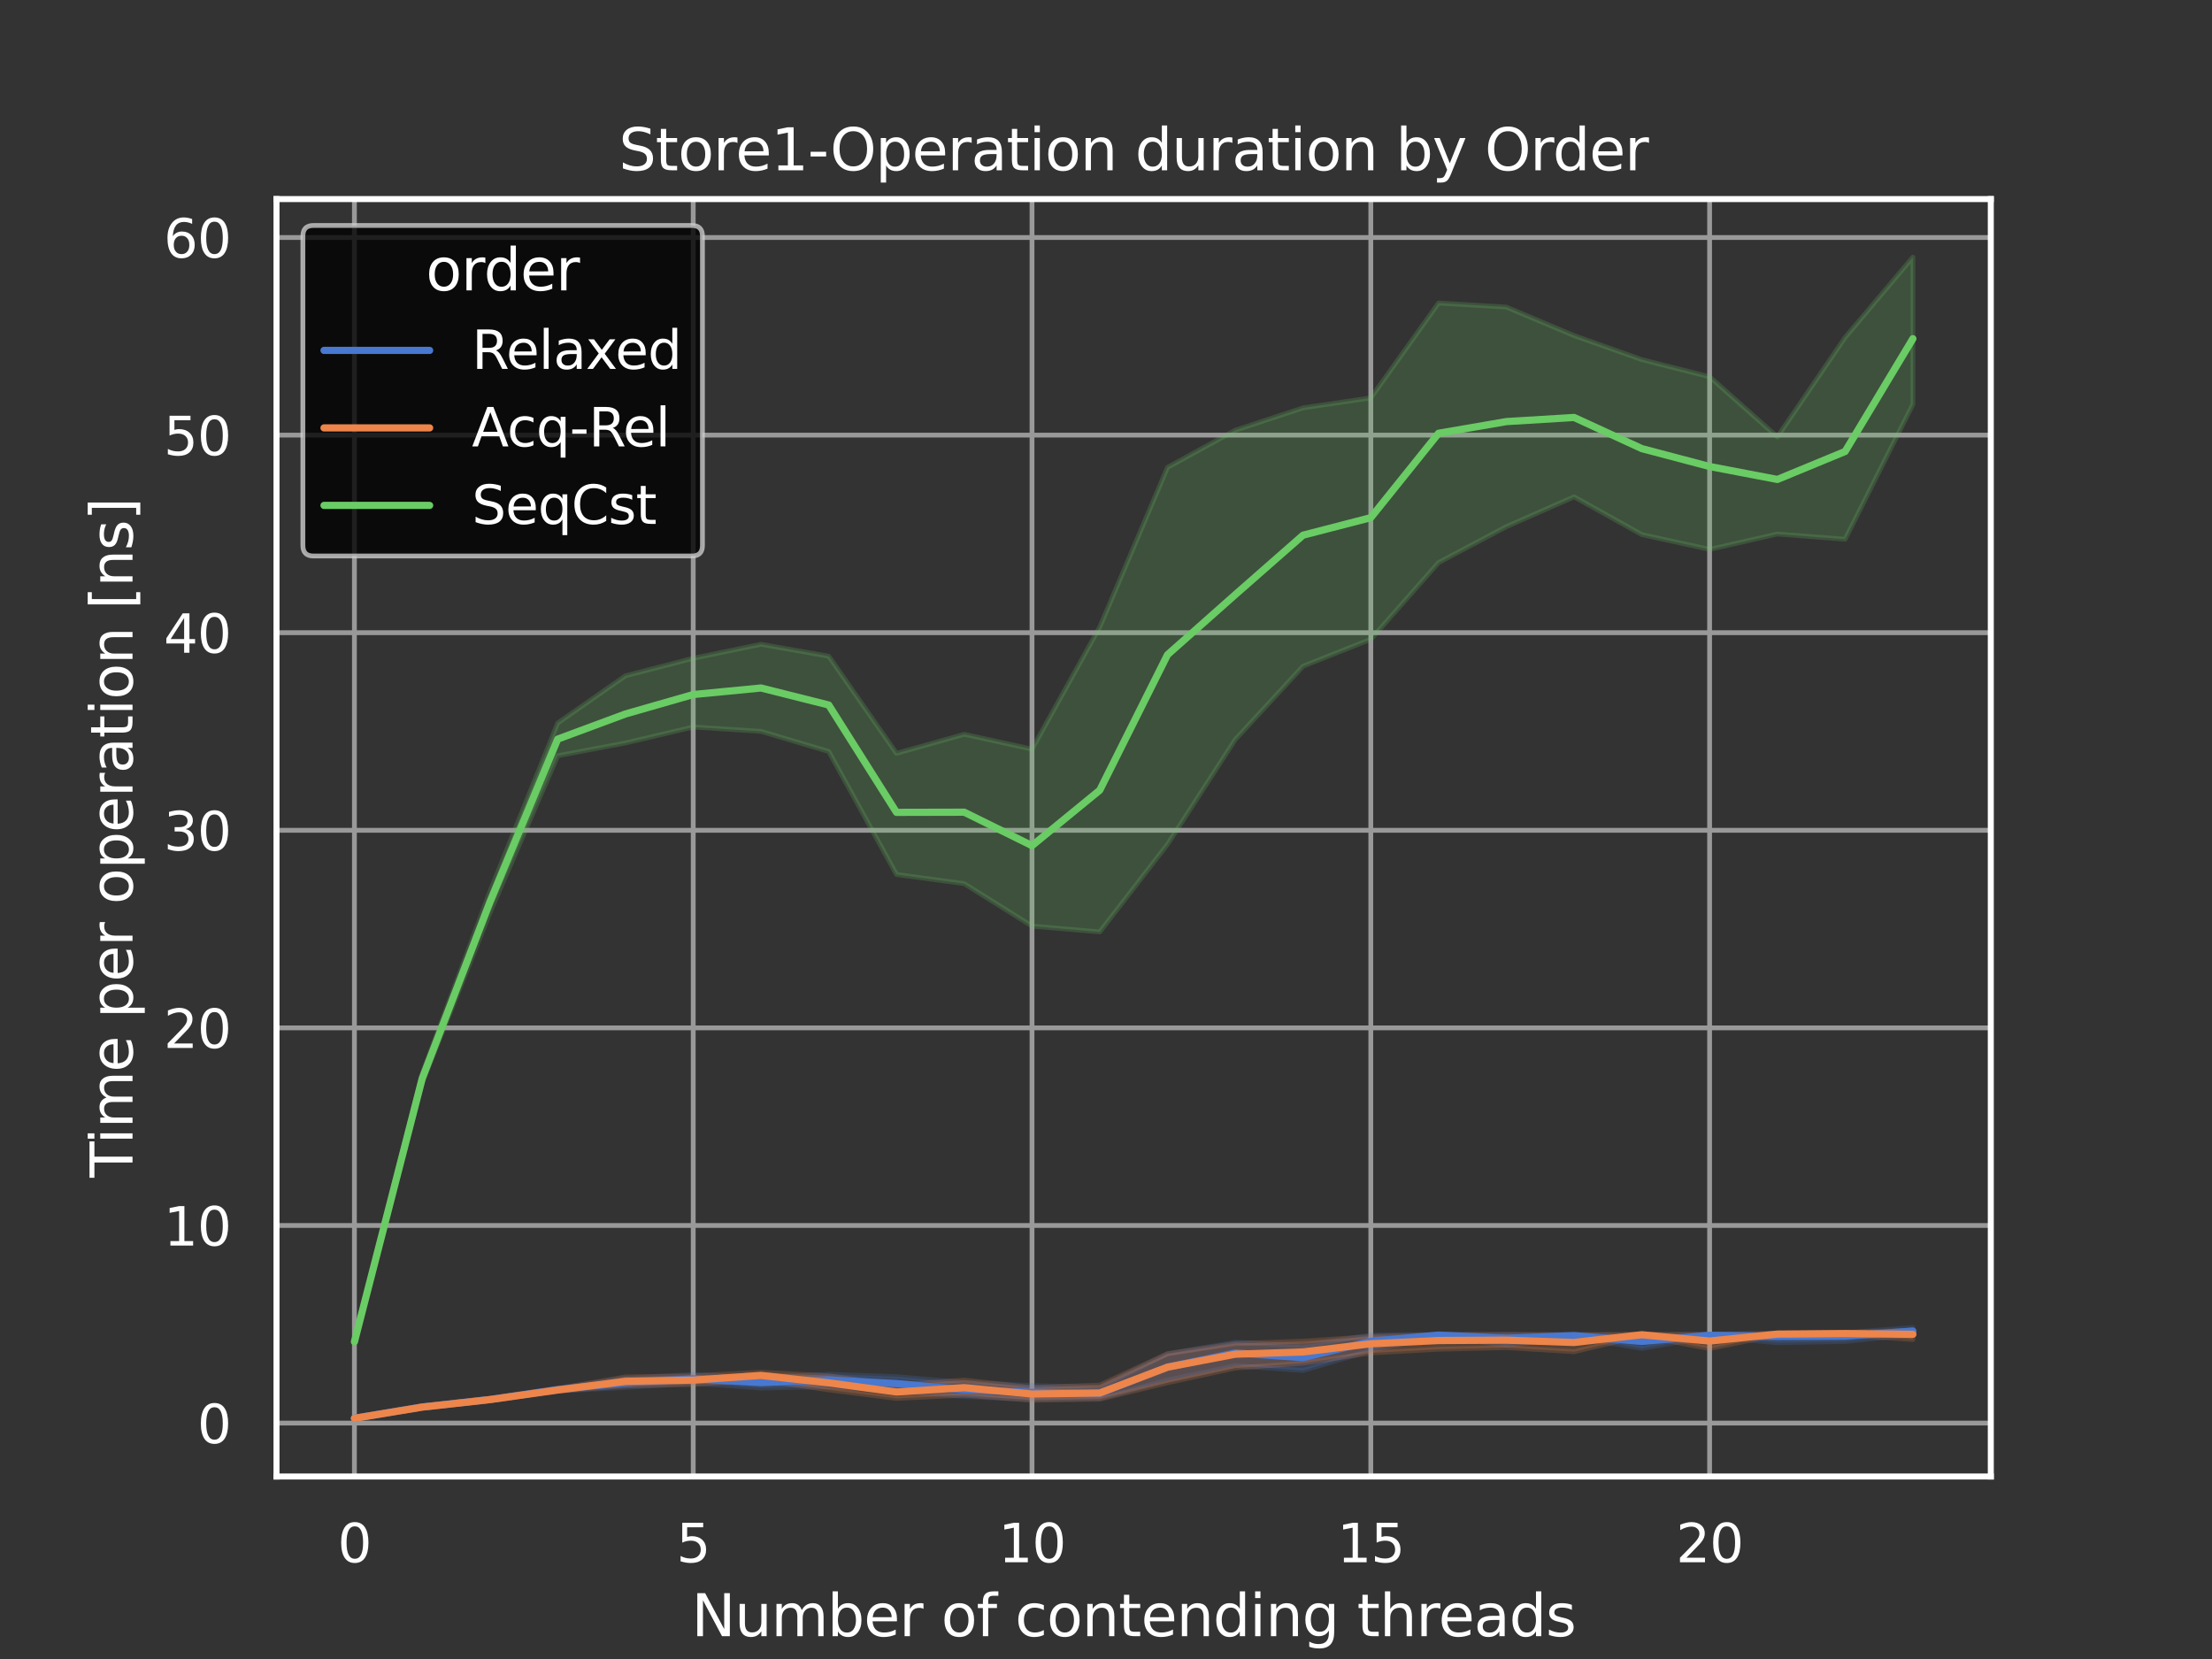 <?xml version="1.0" encoding="utf-8" standalone="no"?>
<!DOCTYPE svg PUBLIC "-//W3C//DTD SVG 1.1//EN"
  "http://www.w3.org/Graphics/SVG/1.1/DTD/svg11.dtd">
<svg xmlns:xlink="http://www.w3.org/1999/xlink" width="460.8pt" height="345.6pt" viewBox="0 0 460.8 345.6" xmlns="http://www.w3.org/2000/svg" version="1.1">
 <rect x="0" y="0" width="460.8" height="345.6" fill="#333333" stroke="none"/>
 <defs>
  <style type="text/css">*{stroke-linejoin: round; stroke-linecap: butt}</style>
 </defs>
 <g id="figure_1">
  <g id="patch_1">
   <path d="M 0 345.6 
L 460.8 345.6 
L 460.8 0 
L 0 0 
L 0 345.6 
z
" style="fill: none"/>
  </g>
  <g id="axes_1">
   <g id="patch_2">
    <path d="M 57.6 307.584 
L 414.72 307.584 
L 414.72 41.472 
L 57.6 41.472 
L 57.6 307.584 
z
" style="fill: none"/>
   </g>
   <g id="matplotlib.axis_1">
    <g id="xtick_1">
     <g id="line2d_1">
      <path d="M 73.833 307.584 
L 73.833 41.472 
" clip-path="url(#p24f9db9924)" style="fill: none; stroke: #999999; stroke-linecap: round"/>
     </g>
     <g id="text_1">
      <!-- 0 -->
      <g style="fill: #ffffff" transform="translate(70.333 325.442) scale(0.11 -0.11)">
       <defs>
        <path id="DejaVuSans-30" d="M 2034 4250 
Q 1547 4250 1301 3770 
Q 1056 3291 1056 2328 
Q 1056 1369 1301 889 
Q 1547 409 2034 409 
Q 2525 409 2770 889 
Q 3016 1369 3016 2328 
Q 3016 3291 2770 3770 
Q 2525 4250 2034 4250 
z
M 2034 4750 
Q 2819 4750 3233 4129 
Q 3647 3509 3647 2328 
Q 3647 1150 3233 529 
Q 2819 -91 2034 -91 
Q 1250 -91 836 529 
Q 422 1150 422 2328 
Q 422 3509 836 4129 
Q 1250 4750 2034 4750 
z
" transform="scale(0.016)"/>
       </defs>
       <use xlink:href="#DejaVuSans-30"/>
      </g>
     </g>
    </g>
    <g id="xtick_2">
     <g id="line2d_2">
      <path d="M 144.41 307.584 
L 144.41 41.472 
" clip-path="url(#p24f9db9924)" style="fill: none; stroke: #999999; stroke-linecap: round"/>
     </g>
     <g id="text_2">
      <!-- 5 -->
      <g style="fill: #ffffff" transform="translate(140.91 325.442) scale(0.11 -0.11)">
       <defs>
        <path id="DejaVuSans-35" d="M 691 4666 
L 3169 4666 
L 3169 4134 
L 1269 4134 
L 1269 2991 
Q 1406 3038 1543 3061 
Q 1681 3084 1819 3084 
Q 2600 3084 3056 2656 
Q 3513 2228 3513 1497 
Q 3513 744 3044 326 
Q 2575 -91 1722 -91 
Q 1428 -91 1123 -41 
Q 819 9 494 109 
L 494 744 
Q 775 591 1075 516 
Q 1375 441 1709 441 
Q 2250 441 2565 725 
Q 2881 1009 2881 1497 
Q 2881 1984 2565 2268 
Q 2250 2553 1709 2553 
Q 1456 2553 1204 2497 
Q 953 2441 691 2322 
L 691 4666 
z
" transform="scale(0.016)"/>
       </defs>
       <use xlink:href="#DejaVuSans-35"/>
      </g>
     </g>
    </g>
    <g id="xtick_3">
     <g id="line2d_3">
      <path d="M 214.987 307.584 
L 214.987 41.472 
" clip-path="url(#p24f9db9924)" style="fill: none; stroke: #999999; stroke-linecap: round"/>
     </g>
     <g id="text_3">
      <!-- 10 -->
      <g style="fill: #ffffff" transform="translate(207.988 325.442) scale(0.11 -0.11)">
       <defs>
        <path id="DejaVuSans-31" d="M 794 531 
L 1825 531 
L 1825 4091 
L 703 3866 
L 703 4441 
L 1819 4666 
L 2450 4666 
L 2450 531 
L 3481 531 
L 3481 0 
L 794 0 
L 794 531 
z
" transform="scale(0.016)"/>
       </defs>
       <use xlink:href="#DejaVuSans-31"/>
       <use xlink:href="#DejaVuSans-30" x="63.623"/>
      </g>
     </g>
    </g>
    <g id="xtick_4">
     <g id="line2d_4">
      <path d="M 285.564 307.584 
L 285.564 41.472 
" clip-path="url(#p24f9db9924)" style="fill: none; stroke: #999999; stroke-linecap: round"/>
     </g>
     <g id="text_4">
      <!-- 15 -->
      <g style="fill: #ffffff" transform="translate(278.565 325.442) scale(0.11 -0.11)">
       <use xlink:href="#DejaVuSans-31"/>
       <use xlink:href="#DejaVuSans-35" x="63.623"/>
      </g>
     </g>
    </g>
    <g id="xtick_5">
     <g id="line2d_5">
      <path d="M 356.141 307.584 
L 356.141 41.472 
" clip-path="url(#p24f9db9924)" style="fill: none; stroke: #999999; stroke-linecap: round"/>
     </g>
     <g id="text_5">
      <!-- 20 -->
      <g style="fill: #ffffff" transform="translate(349.142 325.442) scale(0.11 -0.11)">
       <defs>
        <path id="DejaVuSans-32" d="M 1228 531 
L 3431 531 
L 3431 0 
L 469 0 
L 469 531 
Q 828 903 1448 1529 
Q 2069 2156 2228 2338 
Q 2531 2678 2651 2914 
Q 2772 3150 2772 3378 
Q 2772 3750 2511 3984 
Q 2250 4219 1831 4219 
Q 1534 4219 1204 4116 
Q 875 4013 500 3803 
L 500 4441 
Q 881 4594 1212 4672 
Q 1544 4750 1819 4750 
Q 2544 4750 2975 4387 
Q 3406 4025 3406 3419 
Q 3406 3131 3298 2873 
Q 3191 2616 2906 2266 
Q 2828 2175 2409 1742 
Q 1991 1309 1228 531 
z
" transform="scale(0.016)"/>
       </defs>
       <use xlink:href="#DejaVuSans-32"/>
       <use xlink:href="#DejaVuSans-30" x="63.623"/>
      </g>
     </g>
    </g>
    <g id="text_6">
     <!-- Number of contending threads -->
     <g style="fill: #ffffff" transform="translate(144.056 340.848) scale(0.12 -0.12)">
      <defs>
       <path id="DejaVuSans-4e" d="M 628 4666 
L 1478 4666 
L 3547 763 
L 3547 4666 
L 4159 4666 
L 4159 0 
L 3309 0 
L 1241 3903 
L 1241 0 
L 628 0 
L 628 4666 
z
" transform="scale(0.016)"/>
       <path id="DejaVuSans-75" d="M 544 1381 
L 544 3500 
L 1119 3500 
L 1119 1403 
Q 1119 906 1312 657 
Q 1506 409 1894 409 
Q 2359 409 2629 706 
Q 2900 1003 2900 1516 
L 2900 3500 
L 3475 3500 
L 3475 0 
L 2900 0 
L 2900 538 
Q 2691 219 2414 64 
Q 2138 -91 1772 -91 
Q 1169 -91 856 284 
Q 544 659 544 1381 
z
M 1991 3584 
L 1991 3584 
z
" transform="scale(0.016)"/>
       <path id="DejaVuSans-6d" d="M 3328 2828 
Q 3544 3216 3844 3400 
Q 4144 3584 4550 3584 
Q 5097 3584 5394 3201 
Q 5691 2819 5691 2113 
L 5691 0 
L 5113 0 
L 5113 2094 
Q 5113 2597 4934 2840 
Q 4756 3084 4391 3084 
Q 3944 3084 3684 2787 
Q 3425 2491 3425 1978 
L 3425 0 
L 2847 0 
L 2847 2094 
Q 2847 2600 2669 2842 
Q 2491 3084 2119 3084 
Q 1678 3084 1418 2786 
Q 1159 2488 1159 1978 
L 1159 0 
L 581 0 
L 581 3500 
L 1159 3500 
L 1159 2956 
Q 1356 3278 1631 3431 
Q 1906 3584 2284 3584 
Q 2666 3584 2933 3390 
Q 3200 3197 3328 2828 
z
" transform="scale(0.016)"/>
       <path id="DejaVuSans-62" d="M 3116 1747 
Q 3116 2381 2855 2742 
Q 2594 3103 2138 3103 
Q 1681 3103 1420 2742 
Q 1159 2381 1159 1747 
Q 1159 1113 1420 752 
Q 1681 391 2138 391 
Q 2594 391 2855 752 
Q 3116 1113 3116 1747 
z
M 1159 2969 
Q 1341 3281 1617 3432 
Q 1894 3584 2278 3584 
Q 2916 3584 3314 3078 
Q 3713 2572 3713 1747 
Q 3713 922 3314 415 
Q 2916 -91 2278 -91 
Q 1894 -91 1617 61 
Q 1341 213 1159 525 
L 1159 0 
L 581 0 
L 581 4863 
L 1159 4863 
L 1159 2969 
z
" transform="scale(0.016)"/>
       <path id="DejaVuSans-65" d="M 3597 1894 
L 3597 1613 
L 953 1613 
Q 991 1019 1311 708 
Q 1631 397 2203 397 
Q 2534 397 2845 478 
Q 3156 559 3463 722 
L 3463 178 
Q 3153 47 2828 -22 
Q 2503 -91 2169 -91 
Q 1331 -91 842 396 
Q 353 884 353 1716 
Q 353 2575 817 3079 
Q 1281 3584 2069 3584 
Q 2775 3584 3186 3129 
Q 3597 2675 3597 1894 
z
M 3022 2063 
Q 3016 2534 2758 2815 
Q 2500 3097 2075 3097 
Q 1594 3097 1305 2825 
Q 1016 2553 972 2059 
L 3022 2063 
z
" transform="scale(0.016)"/>
       <path id="DejaVuSans-72" d="M 2631 2963 
Q 2534 3019 2420 3045 
Q 2306 3072 2169 3072 
Q 1681 3072 1420 2755 
Q 1159 2438 1159 1844 
L 1159 0 
L 581 0 
L 581 3500 
L 1159 3500 
L 1159 2956 
Q 1341 3275 1631 3429 
Q 1922 3584 2338 3584 
Q 2397 3584 2469 3576 
Q 2541 3569 2628 3553 
L 2631 2963 
z
" transform="scale(0.016)"/>
       <path id="DejaVuSans-20" transform="scale(0.016)"/>
       <path id="DejaVuSans-6f" d="M 1959 3097 
Q 1497 3097 1228 2736 
Q 959 2375 959 1747 
Q 959 1119 1226 758 
Q 1494 397 1959 397 
Q 2419 397 2687 759 
Q 2956 1122 2956 1747 
Q 2956 2369 2687 2733 
Q 2419 3097 1959 3097 
z
M 1959 3584 
Q 2709 3584 3137 3096 
Q 3566 2609 3566 1747 
Q 3566 888 3137 398 
Q 2709 -91 1959 -91 
Q 1206 -91 779 398 
Q 353 888 353 1747 
Q 353 2609 779 3096 
Q 1206 3584 1959 3584 
z
" transform="scale(0.016)"/>
       <path id="DejaVuSans-66" d="M 2375 4863 
L 2375 4384 
L 1825 4384 
Q 1516 4384 1395 4259 
Q 1275 4134 1275 3809 
L 1275 3500 
L 2222 3500 
L 2222 3053 
L 1275 3053 
L 1275 0 
L 697 0 
L 697 3053 
L 147 3053 
L 147 3500 
L 697 3500 
L 697 3744 
Q 697 4328 969 4595 
Q 1241 4863 1831 4863 
L 2375 4863 
z
" transform="scale(0.016)"/>
       <path id="DejaVuSans-63" d="M 3122 3366 
L 3122 2828 
Q 2878 2963 2633 3030 
Q 2388 3097 2138 3097 
Q 1578 3097 1268 2742 
Q 959 2388 959 1747 
Q 959 1106 1268 751 
Q 1578 397 2138 397 
Q 2388 397 2633 464 
Q 2878 531 3122 666 
L 3122 134 
Q 2881 22 2623 -34 
Q 2366 -91 2075 -91 
Q 1284 -91 818 406 
Q 353 903 353 1747 
Q 353 2603 823 3093 
Q 1294 3584 2113 3584 
Q 2378 3584 2631 3529 
Q 2884 3475 3122 3366 
z
" transform="scale(0.016)"/>
       <path id="DejaVuSans-6e" d="M 3513 2113 
L 3513 0 
L 2938 0 
L 2938 2094 
Q 2938 2591 2744 2837 
Q 2550 3084 2163 3084 
Q 1697 3084 1428 2787 
Q 1159 2491 1159 1978 
L 1159 0 
L 581 0 
L 581 3500 
L 1159 3500 
L 1159 2956 
Q 1366 3272 1645 3428 
Q 1925 3584 2291 3584 
Q 2894 3584 3203 3211 
Q 3513 2838 3513 2113 
z
" transform="scale(0.016)"/>
       <path id="DejaVuSans-74" d="M 1172 4494 
L 1172 3500 
L 2356 3500 
L 2356 3053 
L 1172 3053 
L 1172 1153 
Q 1172 725 1289 603 
Q 1406 481 1766 481 
L 2356 481 
L 2356 0 
L 1766 0 
Q 1100 0 847 248 
Q 594 497 594 1153 
L 594 3053 
L 172 3053 
L 172 3500 
L 594 3500 
L 594 4494 
L 1172 4494 
z
" transform="scale(0.016)"/>
       <path id="DejaVuSans-64" d="M 2906 2969 
L 2906 4863 
L 3481 4863 
L 3481 0 
L 2906 0 
L 2906 525 
Q 2725 213 2448 61 
Q 2172 -91 1784 -91 
Q 1150 -91 751 415 
Q 353 922 353 1747 
Q 353 2572 751 3078 
Q 1150 3584 1784 3584 
Q 2172 3584 2448 3432 
Q 2725 3281 2906 2969 
z
M 947 1747 
Q 947 1113 1208 752 
Q 1469 391 1925 391 
Q 2381 391 2643 752 
Q 2906 1113 2906 1747 
Q 2906 2381 2643 2742 
Q 2381 3103 1925 3103 
Q 1469 3103 1208 2742 
Q 947 2381 947 1747 
z
" transform="scale(0.016)"/>
       <path id="DejaVuSans-69" d="M 603 3500 
L 1178 3500 
L 1178 0 
L 603 0 
L 603 3500 
z
M 603 4863 
L 1178 4863 
L 1178 4134 
L 603 4134 
L 603 4863 
z
" transform="scale(0.016)"/>
       <path id="DejaVuSans-67" d="M 2906 1791 
Q 2906 2416 2648 2759 
Q 2391 3103 1925 3103 
Q 1463 3103 1205 2759 
Q 947 2416 947 1791 
Q 947 1169 1205 825 
Q 1463 481 1925 481 
Q 2391 481 2648 825 
Q 2906 1169 2906 1791 
z
M 3481 434 
Q 3481 -459 3084 -895 
Q 2688 -1331 1869 -1331 
Q 1566 -1331 1297 -1286 
Q 1028 -1241 775 -1147 
L 775 -588 
Q 1028 -725 1275 -790 
Q 1522 -856 1778 -856 
Q 2344 -856 2625 -561 
Q 2906 -266 2906 331 
L 2906 616 
Q 2728 306 2450 153 
Q 2172 0 1784 0 
Q 1141 0 747 490 
Q 353 981 353 1791 
Q 353 2603 747 3093 
Q 1141 3584 1784 3584 
Q 2172 3584 2450 3431 
Q 2728 3278 2906 2969 
L 2906 3500 
L 3481 3500 
L 3481 434 
z
" transform="scale(0.016)"/>
       <path id="DejaVuSans-68" d="M 3513 2113 
L 3513 0 
L 2938 0 
L 2938 2094 
Q 2938 2591 2744 2837 
Q 2550 3084 2163 3084 
Q 1697 3084 1428 2787 
Q 1159 2491 1159 1978 
L 1159 0 
L 581 0 
L 581 4863 
L 1159 4863 
L 1159 2956 
Q 1366 3272 1645 3428 
Q 1925 3584 2291 3584 
Q 2894 3584 3203 3211 
Q 3513 2838 3513 2113 
z
" transform="scale(0.016)"/>
       <path id="DejaVuSans-61" d="M 2194 1759 
Q 1497 1759 1228 1600 
Q 959 1441 959 1056 
Q 959 750 1161 570 
Q 1363 391 1709 391 
Q 2188 391 2477 730 
Q 2766 1069 2766 1631 
L 2766 1759 
L 2194 1759 
z
M 3341 1997 
L 3341 0 
L 2766 0 
L 2766 531 
Q 2569 213 2275 61 
Q 1981 -91 1556 -91 
Q 1019 -91 701 211 
Q 384 513 384 1019 
Q 384 1609 779 1909 
Q 1175 2209 1959 2209 
L 2766 2209 
L 2766 2266 
Q 2766 2663 2505 2880 
Q 2244 3097 1772 3097 
Q 1472 3097 1187 3025 
Q 903 2953 641 2809 
L 641 3341 
Q 956 3463 1253 3523 
Q 1550 3584 1831 3584 
Q 2591 3584 2966 3190 
Q 3341 2797 3341 1997 
z
" transform="scale(0.016)"/>
       <path id="DejaVuSans-73" d="M 2834 3397 
L 2834 2853 
Q 2591 2978 2328 3040 
Q 2066 3103 1784 3103 
Q 1356 3103 1142 2972 
Q 928 2841 928 2578 
Q 928 2378 1081 2264 
Q 1234 2150 1697 2047 
L 1894 2003 
Q 2506 1872 2764 1633 
Q 3022 1394 3022 966 
Q 3022 478 2636 193 
Q 2250 -91 1575 -91 
Q 1294 -91 989 -36 
Q 684 19 347 128 
L 347 722 
Q 666 556 975 473 
Q 1284 391 1588 391 
Q 1994 391 2212 530 
Q 2431 669 2431 922 
Q 2431 1156 2273 1281 
Q 2116 1406 1581 1522 
L 1381 1569 
Q 847 1681 609 1914 
Q 372 2147 372 2553 
Q 372 3047 722 3315 
Q 1072 3584 1716 3584 
Q 2034 3584 2315 3537 
Q 2597 3491 2834 3397 
z
" transform="scale(0.016)"/>
      </defs>
      <use xlink:href="#DejaVuSans-4e"/>
      <use xlink:href="#DejaVuSans-75" x="74.805"/>
      <use xlink:href="#DejaVuSans-6d" x="138.184"/>
      <use xlink:href="#DejaVuSans-62" x="235.596"/>
      <use xlink:href="#DejaVuSans-65" x="299.072"/>
      <use xlink:href="#DejaVuSans-72" x="360.596"/>
      <use xlink:href="#DejaVuSans-20" x="401.709"/>
      <use xlink:href="#DejaVuSans-6f" x="433.496"/>
      <use xlink:href="#DejaVuSans-66" x="494.678"/>
      <use xlink:href="#DejaVuSans-20" x="529.883"/>
      <use xlink:href="#DejaVuSans-63" x="561.67"/>
      <use xlink:href="#DejaVuSans-6f" x="616.65"/>
      <use xlink:href="#DejaVuSans-6e" x="677.832"/>
      <use xlink:href="#DejaVuSans-74" x="741.211"/>
      <use xlink:href="#DejaVuSans-65" x="780.42"/>
      <use xlink:href="#DejaVuSans-6e" x="841.943"/>
      <use xlink:href="#DejaVuSans-64" x="905.322"/>
      <use xlink:href="#DejaVuSans-69" x="968.799"/>
      <use xlink:href="#DejaVuSans-6e" x="996.582"/>
      <use xlink:href="#DejaVuSans-67" x="1059.961"/>
      <use xlink:href="#DejaVuSans-20" x="1123.438"/>
      <use xlink:href="#DejaVuSans-74" x="1155.225"/>
      <use xlink:href="#DejaVuSans-68" x="1194.434"/>
      <use xlink:href="#DejaVuSans-72" x="1257.812"/>
      <use xlink:href="#DejaVuSans-65" x="1296.676"/>
      <use xlink:href="#DejaVuSans-61" x="1358.199"/>
      <use xlink:href="#DejaVuSans-64" x="1419.479"/>
      <use xlink:href="#DejaVuSans-73" x="1482.955"/>
     </g>
    </g>
   </g>
   <g id="matplotlib.axis_2">
    <g id="ytick_1">
     <g id="line2d_6">
      <path d="M 57.6 296.453 
L 414.72 296.453 
" clip-path="url(#p24f9db9924)" style="fill: none; stroke: #999999; stroke-linecap: round"/>
     </g>
     <g id="text_7">
      <!-- 0 -->
      <g style="fill: #ffffff" transform="translate(41.101 300.632) scale(0.11 -0.11)">
       <use xlink:href="#DejaVuSans-30"/>
      </g>
     </g>
    </g>
    <g id="ytick_2">
     <g id="line2d_7">
      <path d="M 57.6 255.291 
L 414.72 255.291 
" clip-path="url(#p24f9db9924)" style="fill: none; stroke: #999999; stroke-linecap: round"/>
     </g>
     <g id="text_8">
      <!-- 10 -->
      <g style="fill: #ffffff" transform="translate(34.102 259.47) scale(0.11 -0.11)">
       <use xlink:href="#DejaVuSans-31"/>
       <use xlink:href="#DejaVuSans-30" x="63.623"/>
      </g>
     </g>
    </g>
    <g id="ytick_3">
     <g id="line2d_8">
      <path d="M 57.6 214.128 
L 414.72 214.128 
" clip-path="url(#p24f9db9924)" style="fill: none; stroke: #999999; stroke-linecap: round"/>
     </g>
     <g id="text_9">
      <!-- 20 -->
      <g style="fill: #ffffff" transform="translate(34.102 218.307) scale(0.11 -0.11)">
       <use xlink:href="#DejaVuSans-32"/>
       <use xlink:href="#DejaVuSans-30" x="63.623"/>
      </g>
     </g>
    </g>
    <g id="ytick_4">
     <g id="line2d_9">
      <path d="M 57.6 172.965 
L 414.72 172.965 
" clip-path="url(#p24f9db9924)" style="fill: none; stroke: #999999; stroke-linecap: round"/>
     </g>
     <g id="text_10">
      <!-- 30 -->
      <g style="fill: #ffffff" transform="translate(34.102 177.144) scale(0.11 -0.11)">
       <defs>
        <path id="DejaVuSans-33" d="M 2597 2516 
Q 3050 2419 3304 2112 
Q 3559 1806 3559 1356 
Q 3559 666 3084 287 
Q 2609 -91 1734 -91 
Q 1441 -91 1130 -33 
Q 819 25 488 141 
L 488 750 
Q 750 597 1062 519 
Q 1375 441 1716 441 
Q 2309 441 2620 675 
Q 2931 909 2931 1356 
Q 2931 1769 2642 2001 
Q 2353 2234 1838 2234 
L 1294 2234 
L 1294 2753 
L 1863 2753 
Q 2328 2753 2575 2939 
Q 2822 3125 2822 3475 
Q 2822 3834 2567 4026 
Q 2313 4219 1838 4219 
Q 1578 4219 1281 4162 
Q 984 4106 628 3988 
L 628 4550 
Q 988 4650 1302 4700 
Q 1616 4750 1894 4750 
Q 2613 4750 3031 4423 
Q 3450 4097 3450 3541 
Q 3450 3153 3228 2886 
Q 3006 2619 2597 2516 
z
" transform="scale(0.016)"/>
       </defs>
       <use xlink:href="#DejaVuSans-33"/>
       <use xlink:href="#DejaVuSans-30" x="63.623"/>
      </g>
     </g>
    </g>
    <g id="ytick_5">
     <g id="line2d_10">
      <path d="M 57.6 131.802 
L 414.72 131.802 
" clip-path="url(#p24f9db9924)" style="fill: none; stroke: #999999; stroke-linecap: round"/>
     </g>
     <g id="text_11">
      <!-- 40 -->
      <g style="fill: #ffffff" transform="translate(34.102 135.982) scale(0.11 -0.11)">
       <defs>
        <path id="DejaVuSans-34" d="M 2419 4116 
L 825 1625 
L 2419 1625 
L 2419 4116 
z
M 2253 4666 
L 3047 4666 
L 3047 1625 
L 3713 1625 
L 3713 1100 
L 3047 1100 
L 3047 0 
L 2419 0 
L 2419 1100 
L 313 1100 
L 313 1709 
L 2253 4666 
z
" transform="scale(0.016)"/>
       </defs>
       <use xlink:href="#DejaVuSans-34"/>
       <use xlink:href="#DejaVuSans-30" x="63.623"/>
      </g>
     </g>
    </g>
    <g id="ytick_6">
     <g id="line2d_11">
      <path d="M 57.6 90.64 
L 414.72 90.64 
" clip-path="url(#p24f9db9924)" style="fill: none; stroke: #999999; stroke-linecap: round"/>
     </g>
     <g id="text_12">
      <!-- 50 -->
      <g style="fill: #ffffff" transform="translate(34.102 94.819) scale(0.11 -0.11)">
       <use xlink:href="#DejaVuSans-35"/>
       <use xlink:href="#DejaVuSans-30" x="63.623"/>
      </g>
     </g>
    </g>
    <g id="ytick_7">
     <g id="line2d_12">
      <path d="M 57.6 49.477 
L 414.72 49.477 
" clip-path="url(#p24f9db9924)" style="fill: none; stroke: #999999; stroke-linecap: round"/>
     </g>
     <g id="text_13">
      <!-- 60 -->
      <g style="fill: #ffffff" transform="translate(34.102 53.656) scale(0.11 -0.11)">
       <defs>
        <path id="DejaVuSans-36" d="M 2113 2584 
Q 1688 2584 1439 2293 
Q 1191 2003 1191 1497 
Q 1191 994 1439 701 
Q 1688 409 2113 409 
Q 2538 409 2786 701 
Q 3034 994 3034 1497 
Q 3034 2003 2786 2293 
Q 2538 2584 2113 2584 
z
M 3366 4563 
L 3366 3988 
Q 3128 4100 2886 4159 
Q 2644 4219 2406 4219 
Q 1781 4219 1451 3797 
Q 1122 3375 1075 2522 
Q 1259 2794 1537 2939 
Q 1816 3084 2150 3084 
Q 2853 3084 3261 2657 
Q 3669 2231 3669 1497 
Q 3669 778 3244 343 
Q 2819 -91 2113 -91 
Q 1303 -91 875 529 
Q 447 1150 447 2328 
Q 447 3434 972 4092 
Q 1497 4750 2381 4750 
Q 2619 4750 2861 4703 
Q 3103 4656 3366 4563 
z
" transform="scale(0.016)"/>
       </defs>
       <use xlink:href="#DejaVuSans-36"/>
       <use xlink:href="#DejaVuSans-30" x="63.623"/>
      </g>
     </g>
    </g>
    <g id="text_14">
     <!-- Time per operation [ns] -->
     <g style="fill: #ffffff" transform="translate(27.607 245.315) rotate(-90) scale(0.12 -0.12)">
      <defs>
       <path id="DejaVuSans-54" d="M -19 4666 
L 3928 4666 
L 3928 4134 
L 2272 4134 
L 2272 0 
L 1638 0 
L 1638 4134 
L -19 4134 
L -19 4666 
z
" transform="scale(0.016)"/>
       <path id="DejaVuSans-70" d="M 1159 525 
L 1159 -1331 
L 581 -1331 
L 581 3500 
L 1159 3500 
L 1159 2969 
Q 1341 3281 1617 3432 
Q 1894 3584 2278 3584 
Q 2916 3584 3314 3078 
Q 3713 2572 3713 1747 
Q 3713 922 3314 415 
Q 2916 -91 2278 -91 
Q 1894 -91 1617 61 
Q 1341 213 1159 525 
z
M 3116 1747 
Q 3116 2381 2855 2742 
Q 2594 3103 2138 3103 
Q 1681 3103 1420 2742 
Q 1159 2381 1159 1747 
Q 1159 1113 1420 752 
Q 1681 391 2138 391 
Q 2594 391 2855 752 
Q 3116 1113 3116 1747 
z
" transform="scale(0.016)"/>
       <path id="DejaVuSans-5b" d="M 550 4863 
L 1875 4863 
L 1875 4416 
L 1125 4416 
L 1125 -397 
L 1875 -397 
L 1875 -844 
L 550 -844 
L 550 4863 
z
" transform="scale(0.016)"/>
       <path id="DejaVuSans-5d" d="M 1947 4863 
L 1947 -844 
L 622 -844 
L 622 -397 
L 1369 -397 
L 1369 4416 
L 622 4416 
L 622 4863 
L 1947 4863 
z
" transform="scale(0.016)"/>
      </defs>
      <use xlink:href="#DejaVuSans-54"/>
      <use xlink:href="#DejaVuSans-69" x="57.959"/>
      <use xlink:href="#DejaVuSans-6d" x="85.742"/>
      <use xlink:href="#DejaVuSans-65" x="183.154"/>
      <use xlink:href="#DejaVuSans-20" x="244.678"/>
      <use xlink:href="#DejaVuSans-70" x="276.465"/>
      <use xlink:href="#DejaVuSans-65" x="339.941"/>
      <use xlink:href="#DejaVuSans-72" x="401.465"/>
      <use xlink:href="#DejaVuSans-20" x="442.578"/>
      <use xlink:href="#DejaVuSans-6f" x="474.365"/>
      <use xlink:href="#DejaVuSans-70" x="535.547"/>
      <use xlink:href="#DejaVuSans-65" x="599.023"/>
      <use xlink:href="#DejaVuSans-72" x="660.547"/>
      <use xlink:href="#DejaVuSans-61" x="701.66"/>
      <use xlink:href="#DejaVuSans-74" x="762.939"/>
      <use xlink:href="#DejaVuSans-69" x="802.148"/>
      <use xlink:href="#DejaVuSans-6f" x="829.932"/>
      <use xlink:href="#DejaVuSans-6e" x="891.113"/>
      <use xlink:href="#DejaVuSans-20" x="954.492"/>
      <use xlink:href="#DejaVuSans-5b" x="986.279"/>
      <use xlink:href="#DejaVuSans-6e" x="1025.293"/>
      <use xlink:href="#DejaVuSans-73" x="1088.672"/>
      <use xlink:href="#DejaVuSans-5d" x="1140.771"/>
     </g>
    </g>
   </g>
   <g id="PolyCollection_1">
    <defs>
     <path id="m400f0a68f8" d="M 73.833 -50.205 
L 73.833 -50.131 
L 87.948 -52.469 
L 102.064 -53.987 
L 116.179 -55.825 
L 130.294 -56.564 
L 144.41 -57.447 
L 158.525 -56.437 
L 172.641 -56.723 
L 186.756 -55.881 
L 200.871 -54.672 
L 214.987 -54.073 
L 229.102 -54.28 
L 243.218 -58.095 
L 257.333 -61.108 
L 271.449 -60.1 
L 285.564 -64.284 
L 299.679 -67.318 
L 313.795 -65.358 
L 327.91 -67.069 
L 342.026 -64.692 
L 356.141 -67.151 
L 370.256 -65.883 
L 384.372 -66.137 
L 398.487 -67.614 
L 398.487 -69.057 
L 398.487 -69.057 
L 384.372 -67.983 
L 370.256 -67.876 
L 356.141 -67.678 
L 342.026 -67.331 
L 327.91 -67.61 
L 313.795 -67.614 
L 299.679 -67.616 
L 285.564 -67.481 
L 271.449 -65.318 
L 257.333 -65.987 
L 243.218 -63.584 
L 229.102 -56.595 
L 214.987 -56.985 
L 200.871 -57.593 
L 186.756 -58.82 
L 172.641 -59.321 
L 158.525 -58.666 
L 144.41 -59.271 
L 130.294 -58.485 
L 116.179 -56.447 
L 102.064 -54.162 
L 87.948 -52.571 
L 73.833 -50.205 
z
" style="stroke: #4878d0; stroke-opacity: 0.2"/>
    </defs>
    <g clip-path="url(#p24f9db9924)">
     <use xlink:href="#m400f0a68f8" x="0" y="345.6" style="fill: #4878d0; fill-opacity: 0.2; stroke: #4878d0; stroke-opacity: 0.2"/>
    </g>
   </g>
   <g id="PolyCollection_2">
    <defs>
     <path id="m823376132a" d="M 73.833 -50.174 
L 73.833 -50.112 
L 87.948 -52.44 
L 102.064 -54.004 
L 116.179 -55.786 
L 130.294 -56.902 
L 144.41 -57.186 
L 158.525 -58.186 
L 172.641 -56.058 
L 186.756 -54.283 
L 200.871 -54.969 
L 214.987 -53.897 
L 229.102 -54.129 
L 243.218 -57.546 
L 257.333 -60.614 
L 271.449 -61.633 
L 285.564 -63.749 
L 299.679 -64.529 
L 313.795 -64.864 
L 327.91 -64.012 
L 342.026 -67.351 
L 356.141 -64.659 
L 370.256 -67.551 
L 384.372 -67.569 
L 398.487 -66.54 
L 398.487 -68.467 
L 398.487 -68.467 
L 384.372 -68.01 
L 370.256 -67.833 
L 356.141 -67.614 
L 342.026 -67.713 
L 327.91 -67.542 
L 313.795 -67.59 
L 299.679 -67.6 
L 285.564 -67.168 
L 271.449 -66.218 
L 257.333 -65.705 
L 243.218 -63.602 
L 229.102 -57.067 
L 214.987 -56.54 
L 200.871 -58.108 
L 186.756 -57.032 
L 172.641 -58.989 
L 158.525 -59.748 
L 144.41 -58.987 
L 130.294 -58.769 
L 116.179 -56.307 
L 102.064 -54.064 
L 87.948 -52.499 
L 73.833 -50.174 
z
" style="stroke: #ee854a; stroke-opacity: 0.2"/>
    </defs>
    <g clip-path="url(#p24f9db9924)">
     <use xlink:href="#m823376132a" x="0" y="345.6" style="fill: #ee854a; fill-opacity: 0.2; stroke: #ee854a; stroke-opacity: 0.2"/>
    </g>
   </g>
   <g id="PolyCollection_3">
    <defs>
     <path id="m938f7fd066" d="M 73.833 -66.172 
L 73.833 -65.993 
L 87.948 -119.969 
L 102.064 -155.455 
L 116.179 -188.16 
L 130.294 -190.824 
L 144.41 -194.148 
L 158.525 -193.244 
L 172.641 -189.055 
L 186.756 -163.428 
L 200.871 -161.518 
L 214.987 -152.678 
L 229.102 -151.463 
L 243.218 -169.728 
L 257.333 -191.55 
L 271.449 -206.82 
L 285.564 -212.426 
L 299.679 -228.408 
L 313.795 -235.887 
L 327.91 -242.106 
L 342.026 -234.227 
L 356.141 -231.151 
L 370.256 -234.352 
L 384.372 -233.266 
L 398.487 -261.356 
L 398.487 -292.032 
L 398.487 -292.032 
L 384.372 -275.301 
L 370.256 -254.592 
L 356.141 -267.109 
L 342.026 -270.681 
L 327.91 -275.689 
L 313.795 -281.631 
L 299.679 -282.471 
L 285.564 -262.71 
L 271.449 -260.637 
L 257.333 -255.973 
L 243.218 -248.234 
L 229.102 -214.984 
L 214.987 -189.546 
L 200.871 -192.631 
L 186.756 -188.667 
L 172.641 -208.897 
L 158.525 -211.385 
L 144.41 -208.47 
L 130.294 -204.822 
L 116.179 -194.979 
L 102.064 -159.893 
L 87.948 -121.956 
L 73.833 -66.172 
z
" style="stroke: #6acc64; stroke-opacity: 0.2"/>
    </defs>
    <g clip-path="url(#p24f9db9924)">
     <use xlink:href="#m938f7fd066" x="0" y="345.6" style="fill: #6acc64; fill-opacity: 0.2; stroke: #6acc64; stroke-opacity: 0.2"/>
    </g>
   </g>
   <g id="line2d_13">
    <path d="M 73.833 295.443 
L 87.948 293.09 
L 102.064 291.538 
L 116.179 289.474 
L 130.294 288.025 
L 144.41 287.241 
L 158.525 288.017 
L 172.641 287.459 
L 186.756 288.219 
L 200.871 289.509 
L 214.987 290.034 
L 229.102 290.258 
L 243.218 284.792 
L 257.333 281.843 
L 271.449 282.82 
L 285.564 279.42 
L 299.679 278.124 
L 313.795 278.788 
L 327.91 278.228 
L 342.026 279.451 
L 356.141 278.163 
L 370.256 278.42 
L 384.372 278.333 
L 398.487 277.284 
" clip-path="url(#p24f9db9924)" style="fill: none; stroke: #4878d0; stroke-width: 1.5; stroke-linecap: round"/>
   </g>
   <g id="line2d_14">
    <path d="M 73.833 295.461 
L 87.948 293.131 
L 102.064 291.565 
L 116.179 289.567 
L 130.294 287.751 
L 144.41 287.502 
L 158.525 286.523 
L 172.641 288.073 
L 186.756 289.978 
L 200.871 289.077 
L 214.987 290.406 
L 229.102 290.186 
L 243.218 284.804 
L 257.333 282.106 
L 271.449 281.631 
L 285.564 279.933 
L 299.679 279.258 
L 313.795 279.179 
L 327.91 279.659 
L 342.026 278.054 
L 356.141 279.373 
L 370.256 277.914 
L 384.372 277.8 
L 398.487 277.959 
" clip-path="url(#p24f9db9924)" style="fill: none; stroke: #ee854a; stroke-width: 1.5; stroke-linecap: round"/>
   </g>
   <g id="line2d_15">
    <path d="M 73.833 279.513 
L 87.948 224.694 
L 102.064 187.899 
L 116.179 153.971 
L 130.294 148.735 
L 144.41 144.686 
L 158.525 143.322 
L 172.641 146.868 
L 186.756 169.228 
L 200.871 169.195 
L 214.987 176.166 
L 229.102 164.613 
L 243.218 136.386 
L 257.333 123.872 
L 271.449 111.487 
L 285.564 107.838 
L 299.679 90.255 
L 313.795 87.826 
L 327.91 86.966 
L 342.026 93.457 
L 356.141 97.183 
L 370.256 99.879 
L 384.372 94.052 
L 398.487 70.556 
" clip-path="url(#p24f9db9924)" style="fill: none; stroke: #6acc64; stroke-width: 1.5; stroke-linecap: round"/>
   </g>
   <g id="line2d_16"/>
   <g id="line2d_17"/>
   <g id="line2d_18"/>
   <g id="patch_3">
    <path d="M 57.6 307.584 
L 57.6 41.472 
" style="fill: none; stroke: #ffffff; stroke-width: 1.25; stroke-linejoin: miter; stroke-linecap: square"/>
   </g>
   <g id="patch_4">
    <path d="M 414.72 307.584 
L 414.72 41.472 
" style="fill: none; stroke: #ffffff; stroke-width: 1.25; stroke-linejoin: miter; stroke-linecap: square"/>
   </g>
   <g id="patch_5">
    <path d="M 57.6 307.584 
L 414.72 307.584 
" style="fill: none; stroke: #ffffff; stroke-width: 1.25; stroke-linejoin: miter; stroke-linecap: square"/>
   </g>
   <g id="patch_6">
    <path d="M 57.6 41.472 
L 414.72 41.472 
" style="fill: none; stroke: #ffffff; stroke-width: 1.25; stroke-linejoin: miter; stroke-linecap: square"/>
   </g>
   <g id="text_15">
    <!-- Store1-Operation duration by Order -->
    <g style="fill: #ffffff" transform="translate(128.916 35.472) scale(0.12 -0.12)">
     <defs>
      <path id="DejaVuSans-53" d="M 3425 4513 
L 3425 3897 
Q 3066 4069 2747 4153 
Q 2428 4238 2131 4238 
Q 1616 4238 1336 4038 
Q 1056 3838 1056 3469 
Q 1056 3159 1242 3001 
Q 1428 2844 1947 2747 
L 2328 2669 
Q 3034 2534 3370 2195 
Q 3706 1856 3706 1288 
Q 3706 609 3251 259 
Q 2797 -91 1919 -91 
Q 1588 -91 1214 -16 
Q 841 59 441 206 
L 441 856 
Q 825 641 1194 531 
Q 1563 422 1919 422 
Q 2459 422 2753 634 
Q 3047 847 3047 1241 
Q 3047 1584 2836 1778 
Q 2625 1972 2144 2069 
L 1759 2144 
Q 1053 2284 737 2584 
Q 422 2884 422 3419 
Q 422 4038 858 4394 
Q 1294 4750 2059 4750 
Q 2388 4750 2728 4690 
Q 3069 4631 3425 4513 
z
" transform="scale(0.016)"/>
      <path id="DejaVuSans-2d" d="M 313 2009 
L 1997 2009 
L 1997 1497 
L 313 1497 
L 313 2009 
z
" transform="scale(0.016)"/>
      <path id="DejaVuSans-4f" d="M 2522 4238 
Q 1834 4238 1429 3725 
Q 1025 3213 1025 2328 
Q 1025 1447 1429 934 
Q 1834 422 2522 422 
Q 3209 422 3611 934 
Q 4013 1447 4013 2328 
Q 4013 3213 3611 3725 
Q 3209 4238 2522 4238 
z
M 2522 4750 
Q 3503 4750 4090 4092 
Q 4678 3434 4678 2328 
Q 4678 1225 4090 567 
Q 3503 -91 2522 -91 
Q 1538 -91 948 565 
Q 359 1222 359 2328 
Q 359 3434 948 4092 
Q 1538 4750 2522 4750 
z
" transform="scale(0.016)"/>
      <path id="DejaVuSans-79" d="M 2059 -325 
Q 1816 -950 1584 -1140 
Q 1353 -1331 966 -1331 
L 506 -1331 
L 506 -850 
L 844 -850 
Q 1081 -850 1212 -737 
Q 1344 -625 1503 -206 
L 1606 56 
L 191 3500 
L 800 3500 
L 1894 763 
L 2988 3500 
L 3597 3500 
L 2059 -325 
z
" transform="scale(0.016)"/>
     </defs>
     <use xlink:href="#DejaVuSans-53"/>
     <use xlink:href="#DejaVuSans-74" x="63.477"/>
     <use xlink:href="#DejaVuSans-6f" x="102.686"/>
     <use xlink:href="#DejaVuSans-72" x="163.867"/>
     <use xlink:href="#DejaVuSans-65" x="202.73"/>
     <use xlink:href="#DejaVuSans-31" x="264.254"/>
     <use xlink:href="#DejaVuSans-2d" x="327.877"/>
     <use xlink:href="#DejaVuSans-4f" x="366.711"/>
     <use xlink:href="#DejaVuSans-70" x="445.422"/>
     <use xlink:href="#DejaVuSans-65" x="508.898"/>
     <use xlink:href="#DejaVuSans-72" x="570.422"/>
     <use xlink:href="#DejaVuSans-61" x="611.535"/>
     <use xlink:href="#DejaVuSans-74" x="672.814"/>
     <use xlink:href="#DejaVuSans-69" x="712.023"/>
     <use xlink:href="#DejaVuSans-6f" x="739.807"/>
     <use xlink:href="#DejaVuSans-6e" x="800.988"/>
     <use xlink:href="#DejaVuSans-20" x="864.367"/>
     <use xlink:href="#DejaVuSans-64" x="896.154"/>
     <use xlink:href="#DejaVuSans-75" x="959.631"/>
     <use xlink:href="#DejaVuSans-72" x="1023.01"/>
     <use xlink:href="#DejaVuSans-61" x="1064.123"/>
     <use xlink:href="#DejaVuSans-74" x="1125.402"/>
     <use xlink:href="#DejaVuSans-69" x="1164.611"/>
     <use xlink:href="#DejaVuSans-6f" x="1192.395"/>
     <use xlink:href="#DejaVuSans-6e" x="1253.576"/>
     <use xlink:href="#DejaVuSans-20" x="1316.955"/>
     <use xlink:href="#DejaVuSans-62" x="1348.742"/>
     <use xlink:href="#DejaVuSans-79" x="1412.219"/>
     <use xlink:href="#DejaVuSans-20" x="1471.398"/>
     <use xlink:href="#DejaVuSans-4f" x="1503.186"/>
     <use xlink:href="#DejaVuSans-72" x="1581.896"/>
     <use xlink:href="#DejaVuSans-64" x="1621.26"/>
     <use xlink:href="#DejaVuSans-65" x="1684.736"/>
     <use xlink:href="#DejaVuSans-72" x="1746.26"/>
    </g>
   </g>
   <g id="legend_1">
    <g id="patch_7">
     <path d="M 65.3 115.824 
L 144.132 115.824 
Q 146.332 115.824 146.332 113.624 
L 146.332 49.172 
Q 146.332 46.972 144.132 46.972 
L 65.3 46.972 
Q 63.1 46.972 63.1 49.172 
L 63.1 113.624 
Q 63.1 115.824 65.3 115.824 
z
" style="opacity: 0.8; stroke: #cccccc; stroke-linejoin: miter"/>
    </g>
    <g id="text_16">
     <!-- order -->
     <g style="fill: #ffffff" transform="translate(88.716 60.49) scale(0.12 -0.12)">
      <use xlink:href="#DejaVuSans-6f"/>
      <use xlink:href="#DejaVuSans-72" x="61.182"/>
      <use xlink:href="#DejaVuSans-64" x="100.545"/>
      <use xlink:href="#DejaVuSans-65" x="164.021"/>
      <use xlink:href="#DejaVuSans-72" x="225.545"/>
     </g>
    </g>
    <g id="line2d_19">
     <path d="M 67.5 72.994 
L 78.5 72.994 
L 89.5 72.994 
" style="fill: none; stroke: #4878d0; stroke-width: 1.5; stroke-linecap: round"/>
    </g>
    <g id="text_17">
     <!-- Relaxed -->
     <g style="fill: #ffffff" transform="translate(98.3 76.844) scale(0.11 -0.11)">
      <defs>
       <path id="DejaVuSans-52" d="M 2841 2188 
Q 3044 2119 3236 1894 
Q 3428 1669 3622 1275 
L 4263 0 
L 3584 0 
L 2988 1197 
Q 2756 1666 2539 1819 
Q 2322 1972 1947 1972 
L 1259 1972 
L 1259 0 
L 628 0 
L 628 4666 
L 2053 4666 
Q 2853 4666 3247 4331 
Q 3641 3997 3641 3322 
Q 3641 2881 3436 2590 
Q 3231 2300 2841 2188 
z
M 1259 4147 
L 1259 2491 
L 2053 2491 
Q 2509 2491 2742 2702 
Q 2975 2913 2975 3322 
Q 2975 3731 2742 3939 
Q 2509 4147 2053 4147 
L 1259 4147 
z
" transform="scale(0.016)"/>
       <path id="DejaVuSans-6c" d="M 603 4863 
L 1178 4863 
L 1178 0 
L 603 0 
L 603 4863 
z
" transform="scale(0.016)"/>
       <path id="DejaVuSans-78" d="M 3513 3500 
L 2247 1797 
L 3578 0 
L 2900 0 
L 1881 1375 
L 863 0 
L 184 0 
L 1544 1831 
L 300 3500 
L 978 3500 
L 1906 2253 
L 2834 3500 
L 3513 3500 
z
" transform="scale(0.016)"/>
      </defs>
      <use xlink:href="#DejaVuSans-52"/>
      <use xlink:href="#DejaVuSans-65" x="64.982"/>
      <use xlink:href="#DejaVuSans-6c" x="126.506"/>
      <use xlink:href="#DejaVuSans-61" x="154.289"/>
      <use xlink:href="#DejaVuSans-78" x="215.568"/>
      <use xlink:href="#DejaVuSans-65" x="271.623"/>
      <use xlink:href="#DejaVuSans-64" x="333.146"/>
     </g>
    </g>
    <g id="line2d_20">
     <path d="M 67.5 89.14 
L 78.5 89.14 
L 89.5 89.14 
" style="fill: none; stroke: #ee854a; stroke-width: 1.5; stroke-linecap: round"/>
    </g>
    <g id="text_18">
     <!-- Acq-Rel -->
     <g style="fill: #ffffff" transform="translate(98.3 92.99) scale(0.11 -0.11)">
      <defs>
       <path id="DejaVuSans-41" d="M 2188 4044 
L 1331 1722 
L 3047 1722 
L 2188 4044 
z
M 1831 4666 
L 2547 4666 
L 4325 0 
L 3669 0 
L 3244 1197 
L 1141 1197 
L 716 0 
L 50 0 
L 1831 4666 
z
" transform="scale(0.016)"/>
       <path id="DejaVuSans-71" d="M 947 1747 
Q 947 1113 1208 752 
Q 1469 391 1925 391 
Q 2381 391 2643 752 
Q 2906 1113 2906 1747 
Q 2906 2381 2643 2742 
Q 2381 3103 1925 3103 
Q 1469 3103 1208 2742 
Q 947 2381 947 1747 
z
M 2906 525 
Q 2725 213 2448 61 
Q 2172 -91 1784 -91 
Q 1150 -91 751 415 
Q 353 922 353 1747 
Q 353 2572 751 3078 
Q 1150 3584 1784 3584 
Q 2172 3584 2448 3432 
Q 2725 3281 2906 2969 
L 2906 3500 
L 3481 3500 
L 3481 -1331 
L 2906 -1331 
L 2906 525 
z
" transform="scale(0.016)"/>
      </defs>
      <use xlink:href="#DejaVuSans-41"/>
      <use xlink:href="#DejaVuSans-63" x="66.658"/>
      <use xlink:href="#DejaVuSans-71" x="121.639"/>
      <use xlink:href="#DejaVuSans-2d" x="185.115"/>
      <use xlink:href="#DejaVuSans-52" x="221.199"/>
      <use xlink:href="#DejaVuSans-65" x="286.182"/>
      <use xlink:href="#DejaVuSans-6c" x="347.705"/>
     </g>
    </g>
    <g id="line2d_21">
     <path d="M 67.5 105.286 
L 78.5 105.286 
L 89.5 105.286 
" style="fill: none; stroke: #6acc64; stroke-width: 1.5; stroke-linecap: round"/>
    </g>
    <g id="text_19">
     <!-- SeqCst -->
     <g style="fill: #ffffff" transform="translate(98.3 109.136) scale(0.11 -0.11)">
      <defs>
       <path id="DejaVuSans-43" d="M 4122 4306 
L 4122 3641 
Q 3803 3938 3442 4084 
Q 3081 4231 2675 4231 
Q 1875 4231 1450 3742 
Q 1025 3253 1025 2328 
Q 1025 1406 1450 917 
Q 1875 428 2675 428 
Q 3081 428 3442 575 
Q 3803 722 4122 1019 
L 4122 359 
Q 3791 134 3420 21 
Q 3050 -91 2638 -91 
Q 1578 -91 968 557 
Q 359 1206 359 2328 
Q 359 3453 968 4101 
Q 1578 4750 2638 4750 
Q 3056 4750 3426 4639 
Q 3797 4528 4122 4306 
z
" transform="scale(0.016)"/>
      </defs>
      <use xlink:href="#DejaVuSans-53"/>
      <use xlink:href="#DejaVuSans-65" x="63.477"/>
      <use xlink:href="#DejaVuSans-71" x="125"/>
      <use xlink:href="#DejaVuSans-43" x="188.477"/>
      <use xlink:href="#DejaVuSans-73" x="258.301"/>
      <use xlink:href="#DejaVuSans-74" x="310.4"/>
     </g>
    </g>
   </g>
  </g>
 </g>
 <defs>
  <clipPath id="p24f9db9924">
   <rect x="57.6" y="41.472" width="357.12" height="266.112"/>
  </clipPath>
 </defs>
</svg>

